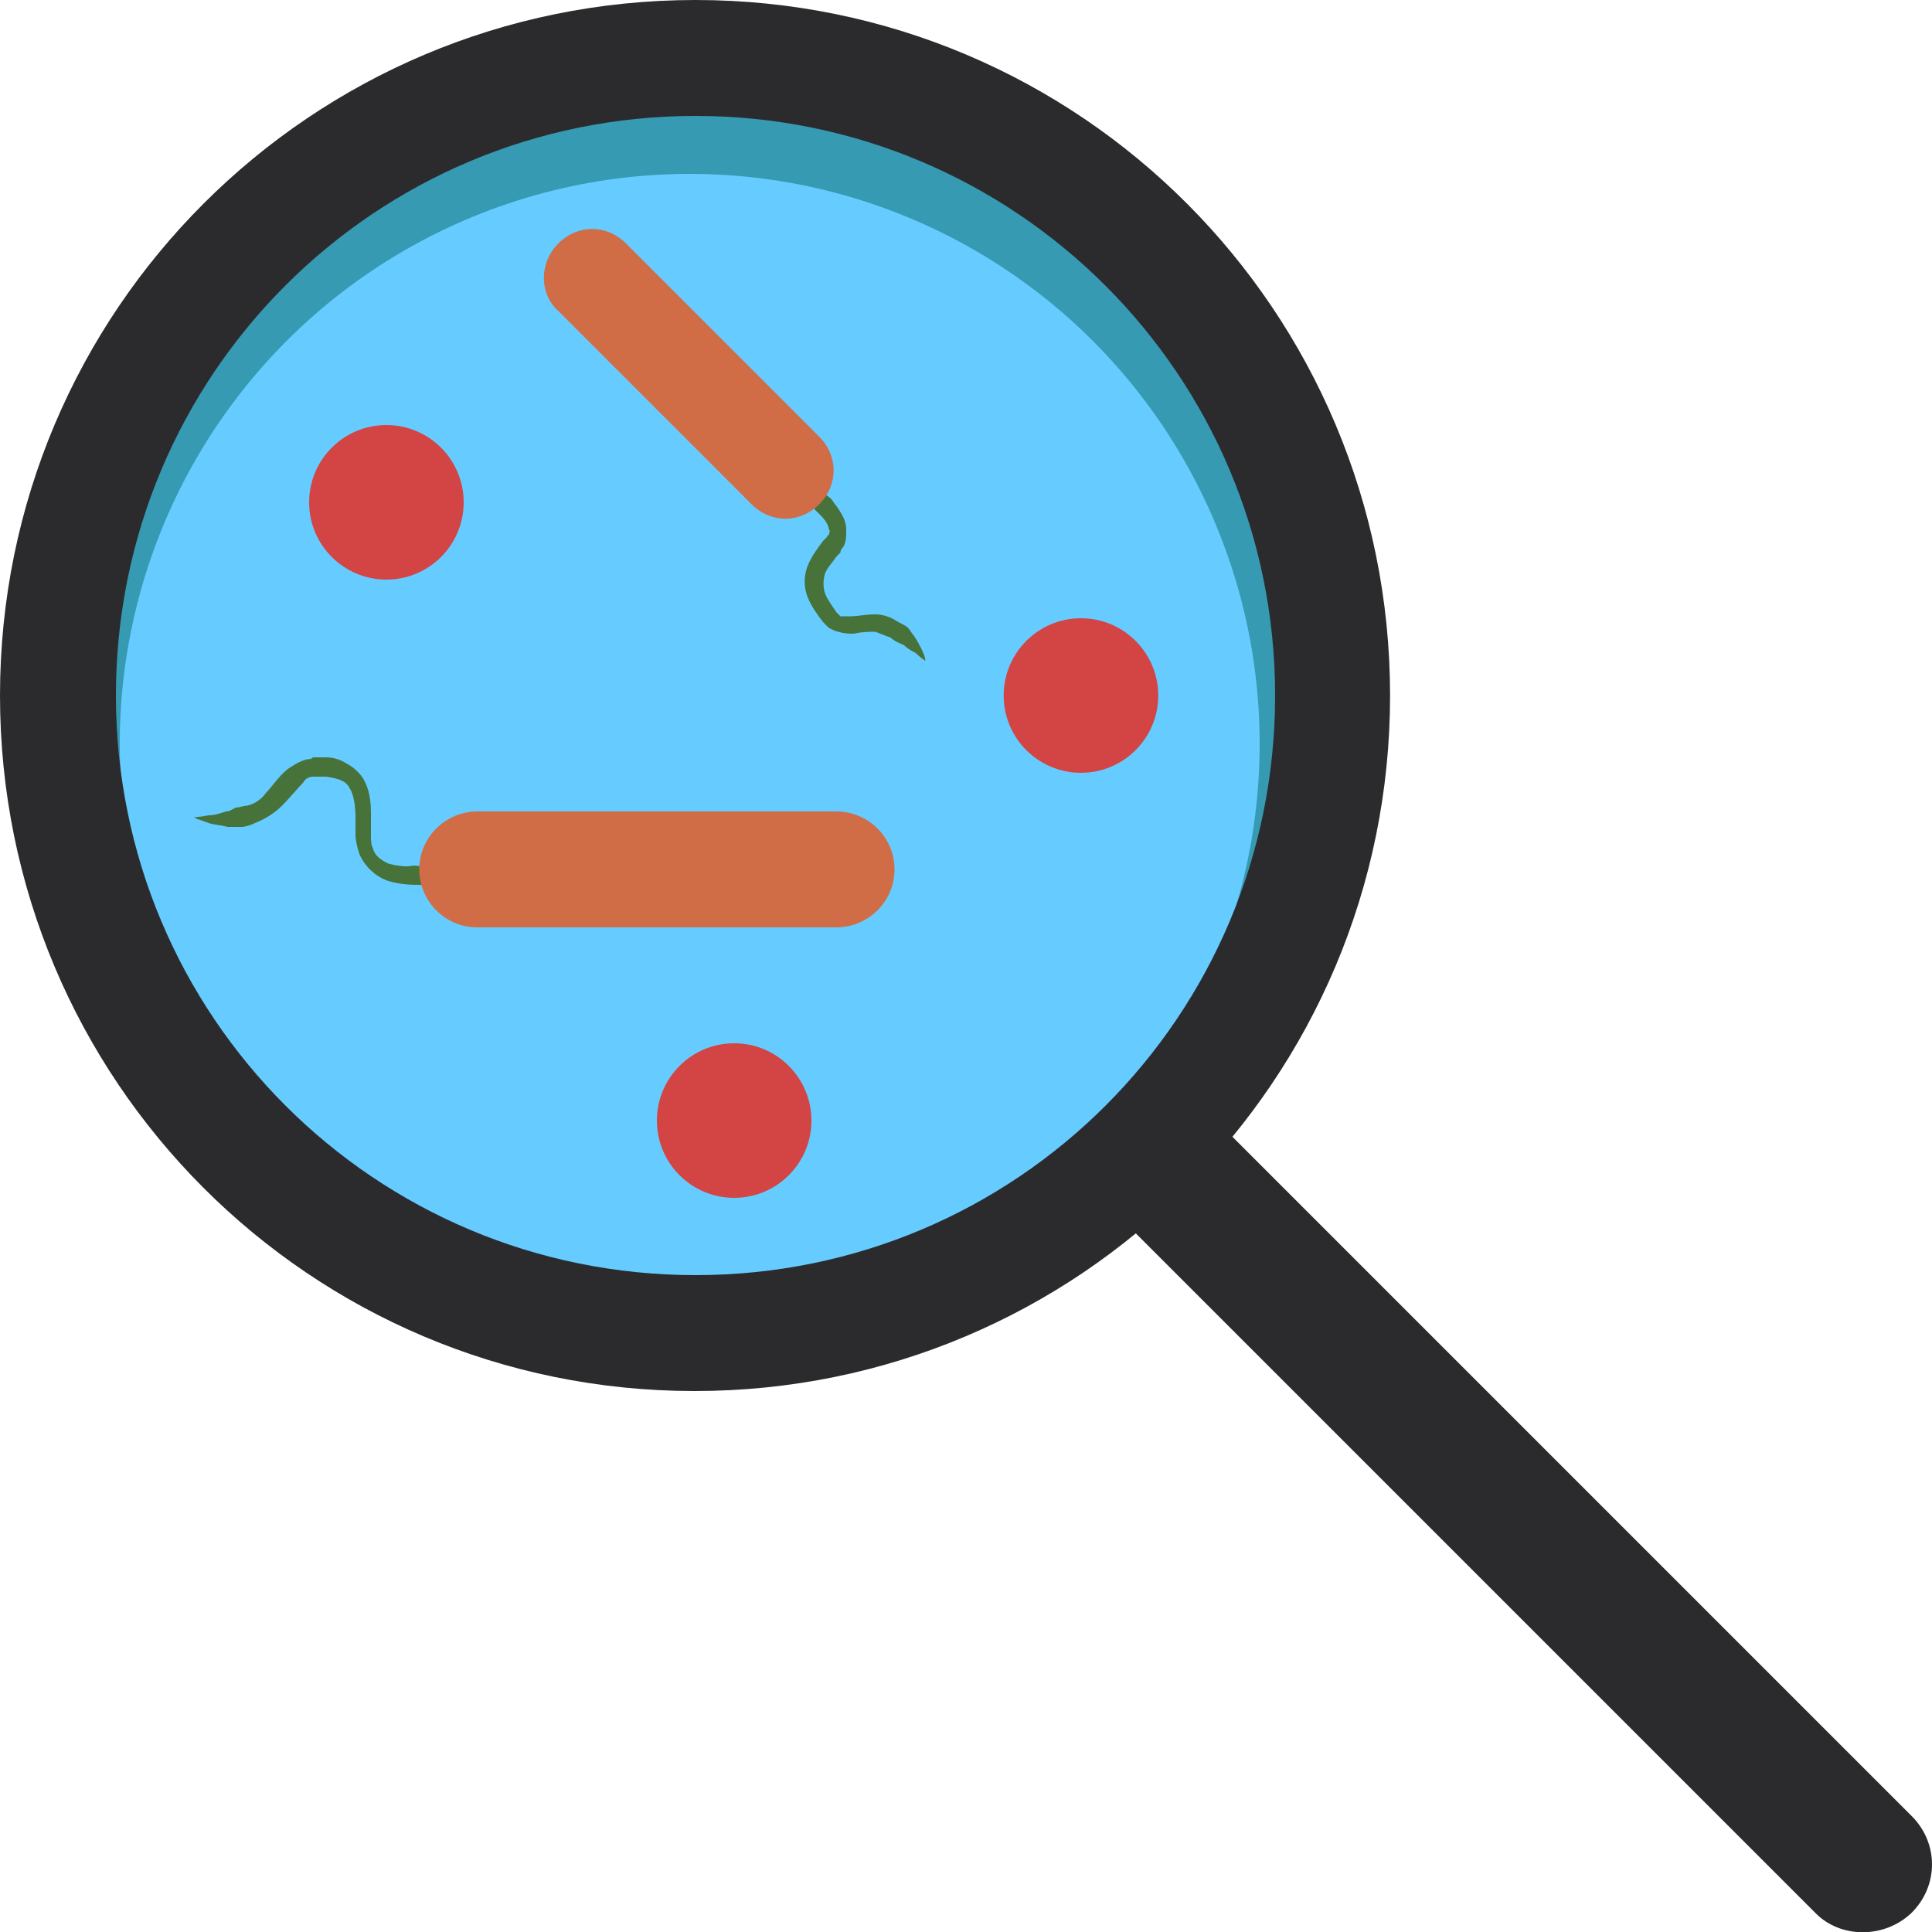 <?xml version="1.0" encoding="utf-8"?>
<!-- Generator: Adobe Illustrator 20.0.0, SVG Export Plug-In . SVG Version: 6.00 Build 0)  -->
<svg version="1.1" id="microbiology" xmlns="http://www.w3.org/2000/svg" xmlns:xlink="http://www.w3.org/1999/xlink" x="0px"
	 y="0px" width="200px" height="200px" viewBox="0 0 200 200" style="enable-background:new 0 0 200 200;" xml:space="preserve">
<style type="text/css">
	.st0{fill:#2B2B2E;}
	.st1{fill:#369AB2;}
	.st2{fill:#66CCFF;}
	.st3{fill:#D34444;}
	.st4{fill:#477239;}
	.st5{fill:#D16D46;}
</style>
<g id="magnifyer">
	<path id="handle" class="st0" d="M187.9,198l-73-73l10-10l73,73c2.8,2.8,2.8,7.2,0,10l0,0C195.1,200.7,190.5,200.7,187.9,198z"/>
	<ellipse id="glass" class="st1" cx="71.4" cy="72" rx="64" ry="64"/>
	<ellipse id="glass_1_" class="st2" cx="71.4" cy="77" rx="59" ry="59"/>
	<path id="rim" class="st0" d="M143.9,72c0,39.8-32.2,72-72,72S0,111.8,0,72S32.2,0,72,0S143.9,32.2,143.9,72z M72,12
		c-33.2,0-60,26.8-60,60s26.8,60,60,60s60-26.8,60-60S105.1,12,72,12z"/>
</g>
<g id="microbes">
	<ellipse class="st3" cx="40" cy="52" rx="8" ry="8"/>
	<ellipse class="st3" cx="111.9" cy="72" rx="8" ry="8"/>
	<ellipse class="st3" cx="76" cy="116" rx="8" ry="8"/>
	<g>
		<g>
			<path class="st4" d="M82.6,50c0,0,0.4,0.2,1.2,0.4c0.4,0.2,0.8,0.4,1.4,0.6c0.2,0.2,0.6,0.4,0.8,0.6c0.2,0.2,0.4,0.6,0.6,0.8
				c0.4,0.6,1,1.4,1,2.4c0,0.6,0,1.2-0.2,1.6c0,0.2-0.4,0.4-0.4,0.8l-0.2,0.2l0,0l-0.2,0.2c-0.4,0.6-1,1.2-1.2,1.8
				c-0.2,0.6-0.2,1.4,0,2c0.2,0.6,0.8,1.4,1.2,2l0.4,0.4c0.2,0,0,0,0.2,0s0.6,0,0.8,0c0.8,0,1.6-0.2,2.6-0.2c1,0,1.8,0.4,2.4,0.8
				c0.4,0.2,0.8,0.4,1,0.6c0.2,0.2,0.4,0.6,0.6,0.8c0.4,0.6,0.6,1,0.8,1.4c0.4,0.8,0.4,1.2,0.4,1.2s-0.4-0.2-1-0.8
				c-0.4-0.2-0.8-0.4-1.2-0.8c-0.4-0.2-1-0.4-1.4-0.8c-0.6-0.2-1-0.4-1.6-0.6c-0.6,0-1.4,0-2.2,0.2c-0.4,0-1,0-1.6-0.2
				c-0.2,0-0.6-0.2-1-0.4c-0.2-0.2-0.2-0.2-0.6-0.6c-0.6-0.8-1.2-1.6-1.6-2.6c-0.4-1-0.4-2.2,0-3.2s1-1.8,1.6-2.6l0.2-0.2l0.2-0.2
				l0,0c0-0.2,0.2-0.2,0.2-0.2c0-0.2,0.2-0.4,0-0.6c0-0.4-0.4-1-0.8-1.4c-0.2-0.2-0.4-0.4-0.6-0.6c-0.2-0.2-0.2-0.6-0.4-0.8
				c-0.2-0.4-0.6-0.8-0.8-1.2C82.8,50.4,82.6,50,82.6,50z"/>
		</g>
		<path class="st5" d="M57.8,32.2l20,20c2,2,5,2,7,0l0,0c2-2,2-5,0-7l-20-20c-2-2-5-2-7,0l0,0C55.8,27.2,55.8,30.4,57.8,32.2z"/>
	</g>
	<g>
		<g>
			<path class="st4" d="M49.4,89.2c0,0-0.6,0.4-1.4,0.8c-1,0.4-2.4,1.2-4.4,1.6c-1,0-2,0-3.4-0.4c-1.2-0.4-2.4-1.4-3-2.8
				c-0.2-0.6-0.4-1.4-0.4-2c0-0.6,0-1.2,0-1.8c0-1.2-0.2-2.4-0.6-3c-0.4-0.8-1.2-1-2.4-1.2c-0.2,0-0.6,0-0.8,0c-0.2,0-0.4,0-0.4,0
				h-0.2c-0.4,0-0.8,0.2-1,0.6c-0.6,0.6-1.4,1.6-2.2,2.4c-0.8,0.8-1.8,1.4-2.8,1.8c-0.4,0.2-1,0.4-1.4,0.4c-0.4,0-1,0-1.4,0
				c-0.8-0.2-1.4-0.2-2-0.4c-0.6-0.2-1-0.4-1.2-0.4c-0.2-0.2-0.4-0.2-0.4-0.2s0.6,0,1.6-0.2c0.6,0,1.2-0.2,1.8-0.4
				c0.4,0,0.6-0.2,1-0.4c0.4,0,0.8-0.2,1.2-0.2c0.8-0.2,1.4-0.6,2-1.4c0.6-0.6,1.2-1.6,2.2-2.4c0.6-0.4,1.2-0.8,2-1
				c0.2,0,0.4,0,0.6-0.2c0.2,0,0.4,0,0.4,0c0.4,0,0.6,0,1,0c0.6,0,1.4,0.2,2,0.6c0.8,0.4,1.4,1,1.8,1.6c0.8,1.4,0.8,2.8,0.8,4
				c0,0.6,0,1.2,0,1.8c0,0.6,0,1,0.2,1.4c0.2,0.8,0.8,1.2,1.6,1.6c0.8,0.2,1.8,0.4,2.6,0.2c1.8,0.2,3.2,0,4.4-0.2
				C48.8,89.2,49.4,89.2,49.4,89.2z"/>
		</g>
		<path class="st5" d="M86.6,84H49.4c-3.2,0-6,2.6-6,6l0,0c0,3.2,2.6,6,6,6h37.2c3.2,0,6-2.6,6-6l0,0C92.6,86.6,89.8,84,86.6,84z"/>
	</g>
</g>
</svg>
